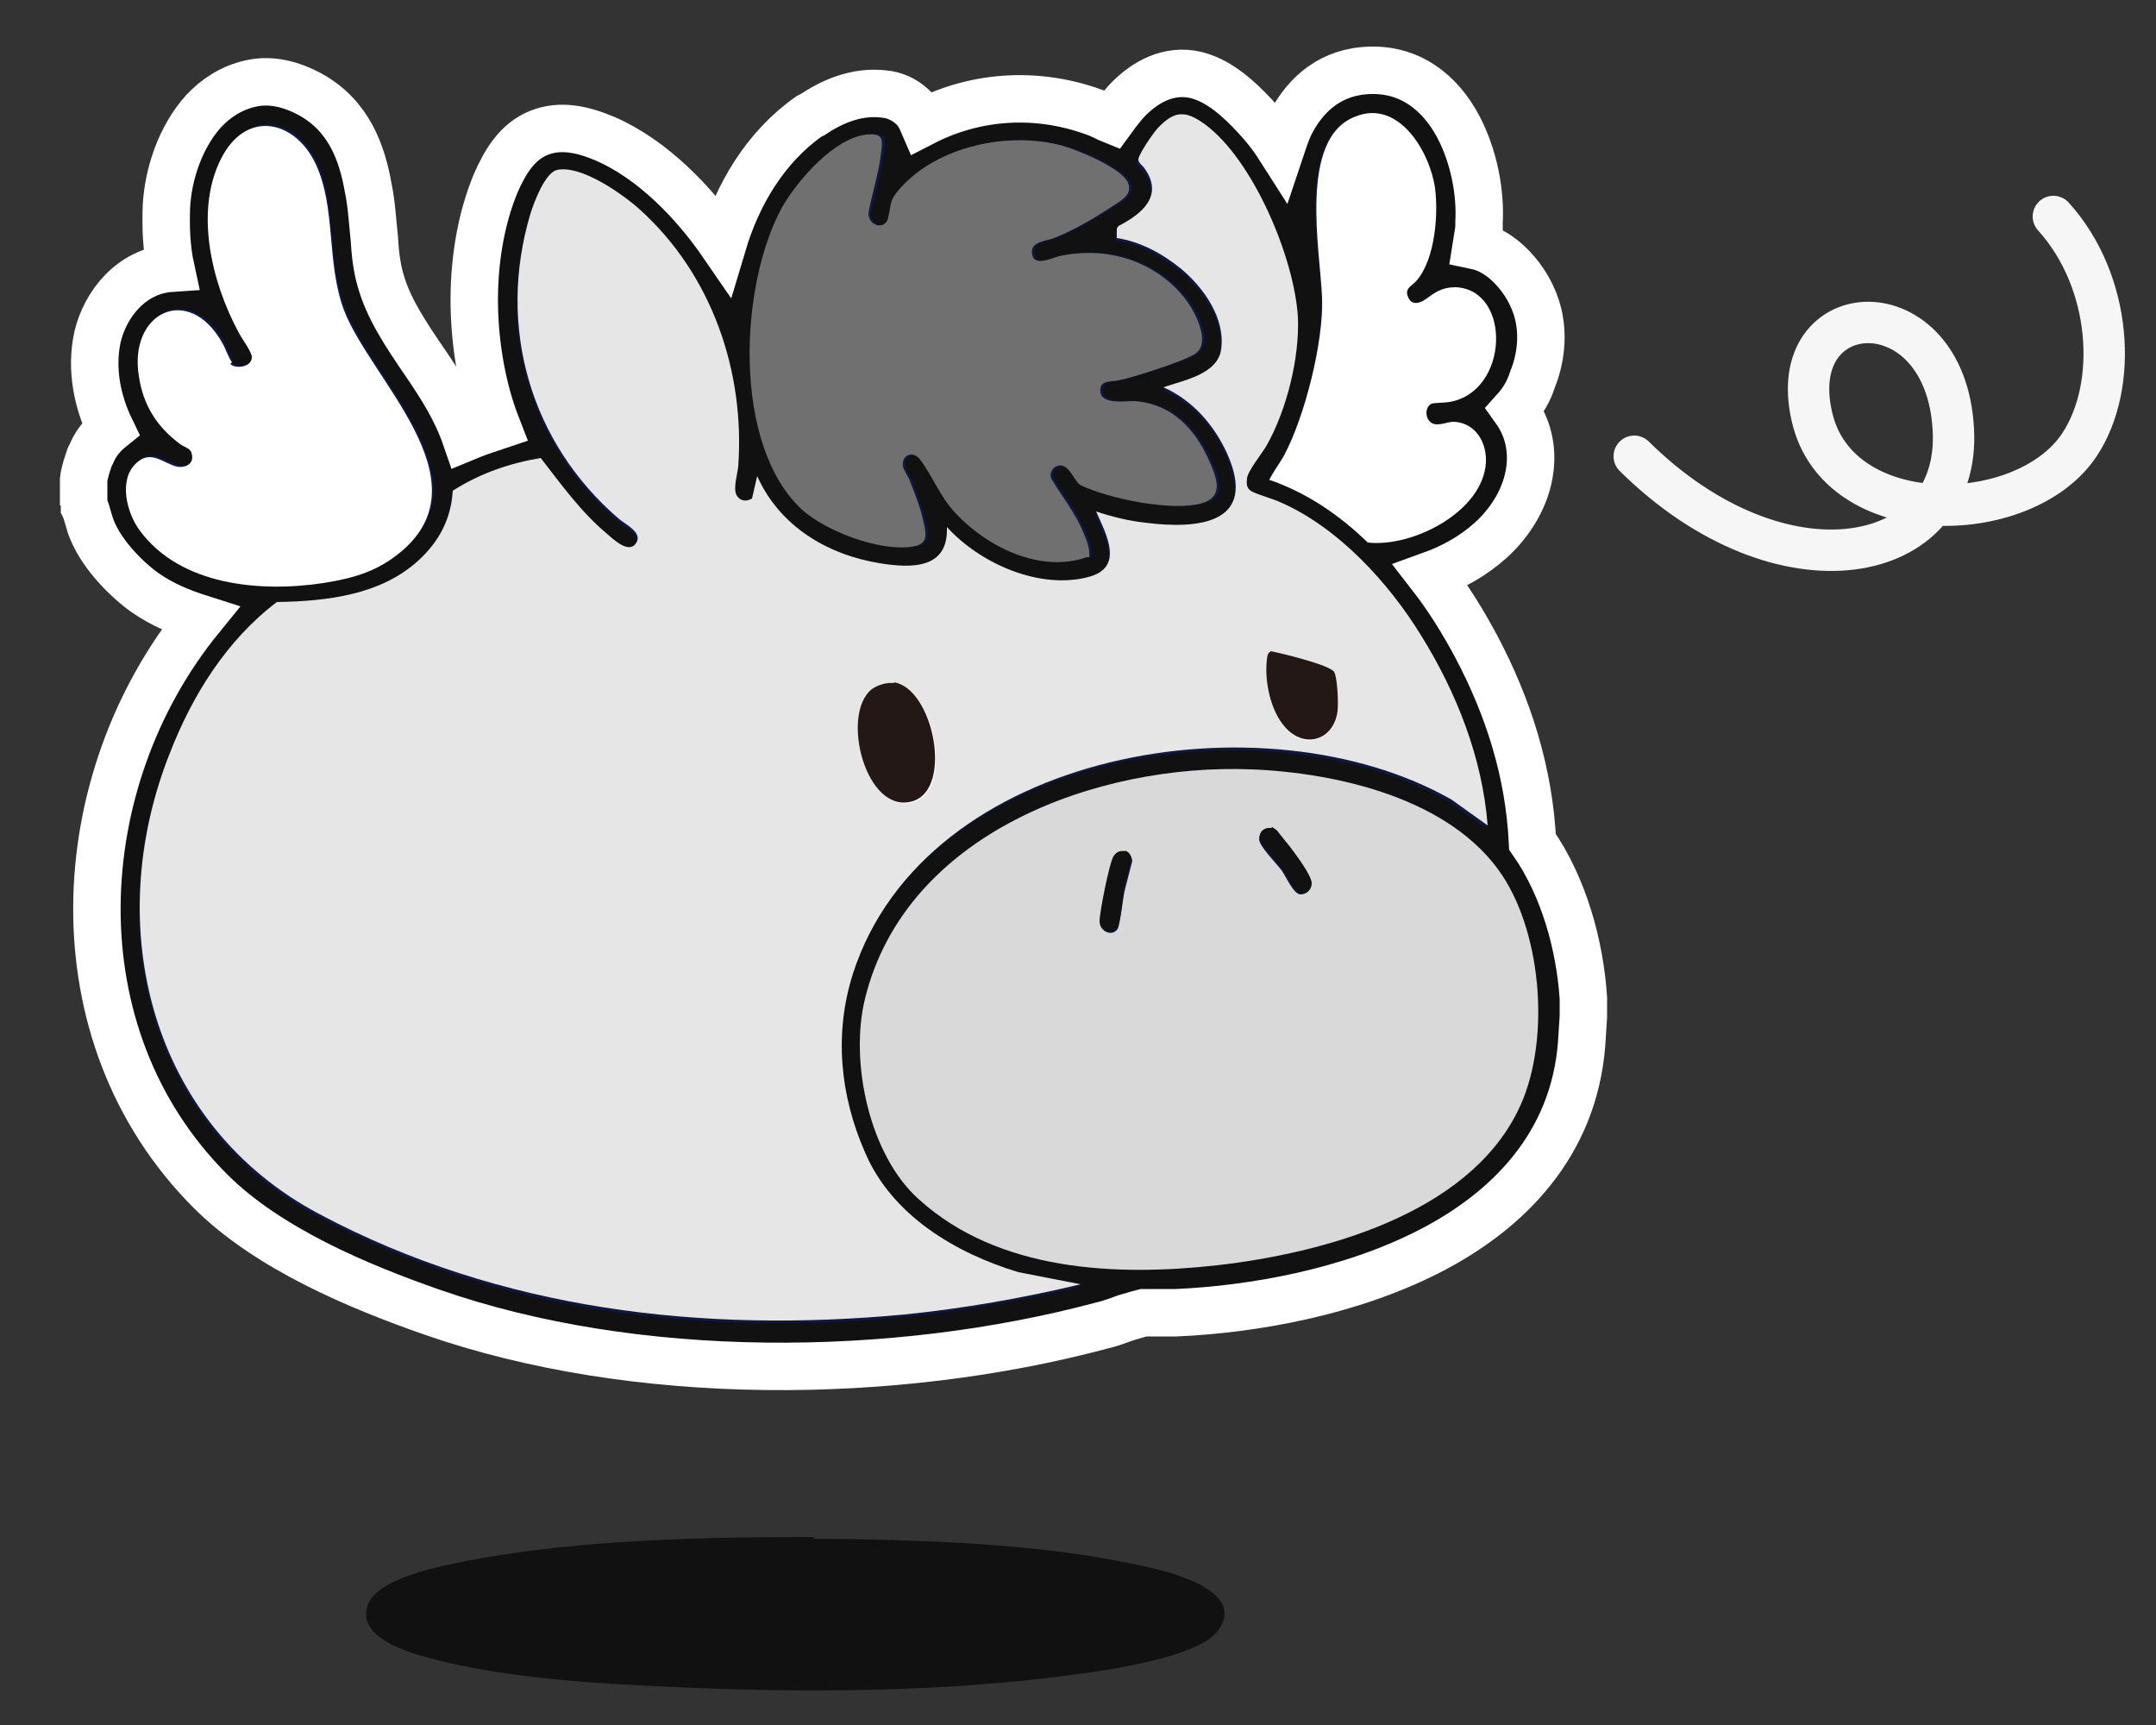 <?xml version="1.0" encoding="UTF-8"?>
<svg id="_レイヤー_1" data-name="レイヤー_1" xmlns="http://www.w3.org/2000/svg" version="1.1" viewBox="0 0 250 200">
  <rect x="0" y="0" width="250" height="200" fill="#333333" stroke="none"/>
  <!-- Generator: Adobe Illustrator 29.8.1, SVG Export Plug-In . SVG Version: 2.1.1 Build 2)  -->
  <defs>
    <style>
      .st0, .st1 {
        fill: #111;
      }

      .st2 {
        fill: #231815;
      }

      .st3 {
        fill: #fff;
      }

      .st1 {
        stroke: #fff;
        stroke-width: 5.5px;
      }

      .st4 {
        fill: #0e1842;
      }

      .st5 {
        fill: none;
        stroke: #f6f6f6;
        stroke-linecap: round;
        stroke-width: 4.8px;
      }

      .st6 {
        fill: #d9d9d9;
      }

      .st7 {
        fill: #707070;
      }

      .st8 {
        fill: #e6e6e6;
      }
    </style>
  </defs>
  <path class="st5" d="M189.5,52.9c17.1,16.9,37.9,12.8,37-3.1-.9-16.8-19.7-15.8-16.4-1.5,3,13.3,24.6,12.9,31,3.3,4.6-6.9,3.8-19-3-26.5"/>
  <path class="st1" d="M9.8,58.4v.4c.3.6.5,1.8.9,2.7,1.2,2.9,4,5.7,6.1,7.2h0c2,1.4,4.2,2.3,6.4,3-15.3,18.8-17,48.2,1.2,66.4,6.7,6.7,17.3,11.1,25.6,14h0c23.7,8.3,53.7,8,77.7,1.6h0c.9-.2,2-.6,2.8-.9,1-.3,1.7-.5,2.1-.6.3,0,.8,0,1.5,0,.6,0,1.5,0,2.3,0h0c9-.4,20.1-2.4,29.3-7.1,9.2-4.7,16.8-12.4,17.7-24.1h0s0,0,0,0l.2-3.1v-.2s0-.2,0-.2c0-.2,0-.3,0-.7,0-.3,0-.7,0-1.1h0c-.4-6-2.2-12.8-5.9-18.1-.4-8.1-2.8-15.6-6.5-22.6-1.5-2.8-3.2-5.6-5.3-8.3,2.5-.9,4.9-2.2,7-4.1,2.3-2.1,4.1-5,4.5-8.2.3-2.4-.2-4.8-1.7-6.9.9-1,1.6-2.2,2-3.5.9-2.2,1.2-4.7.8-6.9h0c-.3-1.9-1.3-4-2.7-5.6-1.1-1.3-2.7-2.6-4.6-3,.1-.6.2-1.3.3-2v-.7c.2-3.5-.6-7.7-2.4-11.1-2-3.8-5.6-7-11-6.5-4.4.4-7.1,3.3-8.6,6.4-.4.9-.7,1.8-1,2.7-.7-1.1-1.5-2.2-2.4-3.2-1.7-1.9-3.8-4-6.2-5h0c-3.3-1.4-6.2-.1-8.2,1.6-1.1.9-2,2.1-2.8,3.2-.5-.2-1-.5-1.5-.7-6.7-2.6-14-2.3-20.4,1-.3-.7-.7-1.4-1.3-1.9-.9-.8-2-1.3-3.2-1.4-3.3-.4-6.2,1-8.3,2.4l-.4.2c-5.1,3.6-8.3,9.1-10,14.8-3.3-4.8-8.1-9.8-13.6-12.2-2.6-1.1-5.2-1.7-7.7-.7-2.5,1-3.9,3.3-5,5.8-1.8,4.3-2.6,9.4-2.5,14.4.1,4.8,1,9.7,2.6,13.8-1.2.4-2.4.8-3.6,1.3-1.1-3.2-2.9-6-4.6-8.5-2.4-3.5-4.4-6.5-5.3-9.8h0c-.4-1.4-.6-3-.7-4.8-.2-1.8-.3-3.9-.7-5.8-.7-4-2.2-8.4-6.8-10.9l-.4-.2c-2.2-1.1-4.4-1.5-6.5-1-2.2.5-4,1.7-5.4,3.2-2.7,3-4.1,7.3-4.3,11h0c-.1,2.4,0,4.9.5,7.2-4.5.3-7.6,4.1-8.5,8-.8,3.7,0,7.5,1.5,10.6-1,.8-1.8,1.9-2.2,2.9l-.2.4h0c-.2.6-.6,1.7-.7,2.6h0v3Z"/>
  <path class="st4" d="M147.1,55.6c.5-1,1.2-1.8,1.7-2.8,2.5-4.5,4.6-13.1,4.4-18.3-.2-5.4-2.9-18.5,3.9-21,5.1-1.9,8.7,4.1,9.2,8.3.4,3.1,0,8.2-2.1,10.7-.6.7-1.5.9-1,2,.4.9,1.3.7,2,.2,1.1-.8,1.9-1.5,3.5-1.4,6.5.2,6.2,12.1-.7,13.3-.5,0-1.8,0-2.1.2-1,.5-.7,2.3.6,2.4,1,0,1.5-.5,2.7-.2,2.1.5,3.2,2.6,3,4.6-.4,5.7-8.5,9.9-13.7,9.3-3.3-3.2-7.1-5.9-11.5-7.3Z"/>
  <path class="st4" d="M129.5,26.5c2.7-1.4,5.4-3.5,3-6.7-.2-.3-.8-.6-.7-1,0-.5,1.9-3.2,2.3-3.7,1.9-2,3.2-2,5.4-.4,5.7,4.1,10.5,15.5,10.8,22.4.2,4.7-1.3,10.7-3.6,14.8-.5.9-2.3,3.1-2.3,3.9,0,.6,0,1.1.6,1.5.8.4,2.3.8,3.2,1.2,6.7,2.9,12.6,9.4,16.4,15.5,4.1,6.6,7.1,14.2,7.7,22l-4.2-3c-21.6-12.3-61.1-5.9-69.4,20.2-2.2,6.9-1.5,14.1,1.4,20.7,3.2,7.2,10.5,11.7,17.9,13.9l7.2,1.4c-6.7,1.5-13.5,2.8-20.4,3.5-23.4,2.2-46.9-.5-67.8-11.6-19.7-10.4-25.4-33.4-17.4-53.5,2.6-6.7,6.6-13.1,12.4-17.5,5.8-.1,12-.8,16.4-4.8,2.4-2.2,3.8-4.8,4-8.1,3.1-2,6.6-3.2,10.2-3.8,2.4,3.1,4.7,6.3,7.7,8.8.8.7,2.6,2.4,3.4,1,.7-1.2-1.3-2.1-2.1-2.8-10.2-8.9-14.1-22.3-10.2-35.3.4-1.3,1.7-4.8,3.1-5.1,2.8-.6,7.6,2.8,9.6,4.6,8.3,7.4,12.3,18.7,11.4,29.8,0,.9-.5,2.5-.2,3.3.4.8,1.1.9,1.8.4l.6-2.6c2.5,5.8,8,9.1,14.2,10.1,3.7.6,8,.7,7.8-4.2,3.8,4.2,10.7,7.3,16.4,5.8,4.1-1.1,2.1-4.9.9-7.6,1.9.6,3.8,1,5.7,1.3,6.2.8,13,.2,9.5-8-1.5-3.4-4-6.3-7.4-7.7,2.3-.8,6.2-1.5,6.7-4.4.5-3.6-2-7.1-4.6-9.3-2.2-1.8-4.8-3.3-7.6-3.6v-1.1c.1,0,.1,0,.1,0Z"/>
  <path class="st4" d="M26.9,42c.6.6,2.5.4,2.5-.8,0-.6-1.2-2.1-1.5-2.8-3.1-5.9-5.3-14.5-1.8-20.7,3-5.2,8.4-3.8,10.7,1.1,2.3,5.2,1.1,11.4,3.3,17,3,8.1,16.3,19.5,6.8,27.8-2.8,2.5-5.5,3.3-9.2,3.8-7.3,1.1-16.6.3-21.3-6.1-1.5-2-2.5-5.9-.4-7.8,1.7-1.6,3.1,0,4.7.4,1.1.3,2.1-.4,1.7-1.6-.2-.5-.9-.7-1.3-1-2.7-2-4.3-4.5-4.8-7.9-1.2-7.4,5.8-10.8,9.7-3.8.3.5.8,2,1.1,2.2h0Z"/>
  <path class="st4" d="M126.3,64.6c-5.4,1.9-11.6-1.2-15.3-5.2-1.8-2-2.6-4.1-4-6.1-.8-1.1-2.2-.5-2,.8,0,.4.5,1,.7,1.4.6,1.6,1.3,3.5,1.7,5.1.4,1.6.4,2.6-1.5,2.8-3.7.5-9.9-1.8-12.6-4.3-8.2-7.5-7.3-26-2.3-35.1,1.7-3.2,6-8,9.8-8.4,2.3-.3,1.9.8,1.6,2.6-.3,2.2-1,4.3-1.4,6.5,0,1.6,1.9,2,2.3.5.4-1.7,0-1.9,1.4-3.4,4.4-4.9,12.6-6.6,18.8-4.9,1.8.5,6.9,2.6,7.6,4.3.6,1.5-1.1,2.2-2.1,2.9-2,1.3-4.3,2.6-6.5,3.5-1,.4-2.9.4-2.5,2,.3,1.3,2.2.3,3.1.1,5.5-1.2,11,.4,14.6,4.9,1.1,1.4,3.1,5,1.2,6.4-1.1.8-7.4,2.7-8.9,3.1-.9.2-2.3,0-2.1,1.4.2,1.4,2.8.9,3.9,1,4.3.3,7,3.1,8.7,6.9.8,1.8,1.8,4.1-.7,4.9-3.4,1.1-11.1-.5-14.3-2.1-.8-.7-1.4-2.8-2.8-2.1-.5.3-.7.8-.5,1.4,1.3,2,2.8,4,3.7,6.2.4.9.8,1.9.7,2.9h0Z"/>
  <path class="st4" d="M145.1,89.2c10,.4,23.2,3.4,29.1,12.3,4.7,7.1,5.6,19.6,1.8,27.3-6,12-22.6,16.5-34.9,17.9-11.7,1.3-25.3.7-34.5-7.6-5.7-5.2-8.1-16-6.3-23.3,4.7-19.2,26.8-27.3,44.8-26.6Z"/>
  <path class="st0" d="M94.5,178.2c-12.9,0-27.3.3-40,2.7-3,.6-10.9,2-11.9,5.3-1.2,3.7,4.8,5.4,7.4,6.1,8.8,2.3,19.1,2.9,28.2,3.3,15.3.7,31.6.6,46.8-1.5,3.7-.5,14-2,16.2-5,3.6-4.8-6.1-7-9-7.6-11.7-2.6-25.9-3-37.9-3.1h0Z"/>
  <path class="st8" d="M129.5,26.5v1.1c2.7.4,5.3,1.8,7.5,3.6,2.6,2.2,5.1,5.7,4.6,9.3-.4,2.9-4.4,3.6-6.7,4.4,3.4,1.5,5.9,4.4,7.4,7.7,3.6,8.1-3.3,8.8-9.5,8-1.9-.2-3.9-.7-5.7-1.3,1.2,2.7,3.3,6.5-.9,7.6-5.7,1.5-12.6-1.6-16.4-5.8.2,4.9-4.1,4.8-7.8,4.2-6.1-1-11.6-4.3-14.2-10.1l-.6,2.6c-.7.4-1.4.3-1.8-.4-.4-.8.1-2.4.2-3.3.8-11.1-3.1-22.3-11.4-29.8-2-1.8-6.8-5.2-9.6-4.6-1.4.3-2.7,3.8-3.1,5.1-3.9,13.1,0,26.5,10.2,35.3.8.7,2.8,1.6,2.1,2.8-.8,1.4-2.6-.3-3.4-1-3-2.5-5.3-5.7-7.7-8.8-3.6.6-7.1,1.8-10.2,3.8-.2,3.3-1.6,5.9-4,8.1-4.4,4-10.6,4.7-16.4,4.8-5.8,4.4-9.8,10.8-12.4,17.5-8,20.1-2.3,43.1,17.4,53.5,20.9,11.1,44.4,13.8,67.8,11.6,6.9-.7,13.7-1.9,20.4-3.5l-7.2-1.4c-7.3-2.2-14.7-6.6-17.8-13.9-2.9-6.6-3.6-13.8-1.4-20.7,8.4-26.1,47.8-32.5,69.4-20.2l4.2,3c-.6-7.8-3.6-15.4-7.7-22-3.8-6.2-9.7-12.6-16.4-15.5-.9-.4-2.4-.8-3.2-1.2-.6-.3-.7-.8-.6-1.5,0-.8,1.8-3,2.3-3.9,2.3-4.1,3.8-10.1,3.6-14.8-.4-6.9-5.2-18.3-10.8-22.4-2.2-1.6-3.5-1.6-5.4.4-.5.5-2.3,3.1-2.3,3.7,0,.4.5.7.7,1,2.3,3.2-.3,5.3-3,6.7h0Z"/>
  <path class="st3" d="M147.3,75.6c1.2.2,6.9,1.6,7.4,2.4.5.7.5,3.6.4,4.5-.4,3.4-3.8,4.5-6.1,1.9-1.7-1.9-2.4-5.4-2.1-7.8,0-.2.1-.9.4-.9h0Z"/>
  <path class="st3" d="M103.7,79.2c4.6.6,7,12.4,2.2,13.8-5.4,1.6-8.4-10.1-4.7-13,.7-.6,1.7-.8,2.6-.7Z"/>
  <path class="st6" d="M145.1,89.2c-17.9-.7-40.1,7.4-44.8,26.6-1.8,7.3.5,18.2,6.3,23.3,9.2,8.3,22.8,8.9,34.5,7.6,12.3-1.4,29-5.9,34.9-17.9,3.8-7.6,2.9-20.2-1.8-27.3-5.9-8.9-19.1-11.9-29.1-12.3ZM147.4,96c.1,0,.4.2.5.3.4.3,1.3,1.5,1.6,2,.6.8,2.5,3.2,2.5,4.2,0,.7-.5,1.2-1.2,1.2-.8,0-1.7-2.1-2.2-2.8-.6-.8-2.6-2.8-2.6-3.6,0-.8.5-1.3,1.3-1.2h0ZM130.5,98.7c.5.1.7.6.8,1.1-.3,1.2-.6,2.3-.9,3.5-.2.9-.5,3.8-.8,4.4-.6.9-2,.4-2-.8,0-1.1,1.1-6.7,1.6-7.5.3-.5.8-.7,1.4-.6Z"/>
  <path class="st7" d="M126.3,64.6c.1-1-.3-2-.7-2.9-.9-2.2-2.5-4.2-3.7-6.2-.2-.5,0-1.1.5-1.4,1.4-.7,2,1.4,2.8,2.1,3.2,1.6,10.9,3.2,14.3,2.1,2.5-.8,1.5-3.1.7-4.9-1.7-3.8-4.4-6.6-8.7-6.9-1,0-3.7.4-3.9-1-.2-1.5,1.2-1.2,2.1-1.4,1.6-.3,7.8-2.3,8.9-3.1,1.9-1.3-.1-5-1.2-6.4-3.5-4.4-9.1-6.1-14.6-4.9-.8.2-2.8,1.2-3.1-.1-.4-1.6,1.5-1.6,2.5-2,2.3-.9,4.5-2.2,6.5-3.5,1-.7,2.7-1.4,2.1-2.9-.7-1.7-5.8-3.8-7.6-4.3-6.2-1.7-14.4,0-18.8,4.9-1.3,1.5-1,1.6-1.4,3.4-.3,1.5-2.3,1.1-2.3-.5.4-2.2,1.1-4.3,1.4-6.5.2-1.8.6-2.8-1.6-2.6-3.8.4-8,5.3-9.8,8.4-5,9.1-5.8,27.6,2.3,35.1,2.8,2.5,8.9,4.8,12.6,4.3,1.9-.2,1.9-1.2,1.5-2.8-.3-1.6-1.1-3.6-1.7-5.1-.2-.4-.6-1-.7-1.4-.2-1.4,1.2-1.9,2-.8,1.5,2,2.2,4.1,4,6.1,3.7,4,9.9,7.1,15.3,5.2h0Z"/>
  <path class="st3" d="M26.9,42c-.3-.3-.8-1.7-1.1-2.2-3.9-7-10.9-3.6-9.7,3.8.5,3.4,2.1,5.9,4.8,7.9.4.3,1.2.5,1.3,1,.4,1.2-.6,1.8-1.7,1.6-1.6-.4-3-2-4.7-.4-2.1,1.9-1.1,5.8.4,7.8,4.7,6.4,14,7.2,21.3,6.1,3.7-.6,6.4-1.4,9.2-3.8,9.5-8.3-3.7-19.8-6.8-27.8-2.1-5.6-.9-11.9-3.3-17-2.3-4.9-7.7-6.3-10.7-1.1-3.5,6.2-1.4,14.8,1.8,20.7.3.6,1.5,2.2,1.5,2.8,0,1.2-1.9,1.4-2.5.8h0Z"/>
  <path class="st3" d="M147.1,55.6c4.4,1.5,8.2,4.1,11.5,7.3,5.2.6,13.4-3.6,13.7-9.3.1-2-.9-4.1-3-4.6-1.2-.3-1.6.2-2.7.2-1.3,0-1.6-1.9-.6-2.4.3-.1,1.6-.1,2.1-.2,6.9-1.2,7.2-13,.7-13.3-1.6,0-2.4.6-3.5,1.4-.7.5-1.6.7-2-.2-.5-1.1.4-1.3,1-2,2.1-2.5,2.5-7.6,2.1-10.7-.6-4.2-4.2-10.3-9.2-8.3-6.7,2.5-4.1,15.6-3.9,21,.2,5.1-2,13.8-4.4,18.3-.5.9-1.2,1.8-1.7,2.8Z"/>
  <path class="st2" d="M103.7,79.2c-.9-.1-1.9.2-2.6.7-3.7,2.9-.7,14.6,4.7,13,4.8-1.4,2.4-13.2-2.2-13.8Z"/>
  <path class="st2" d="M147.3,75.6c-.3,0-.4.7-.4.9-.3,2.4.4,5.9,2.1,7.8,2.3,2.6,5.7,1.5,6.1-1.9.1-.9,0-3.8-.4-4.5-.5-.8-6.2-2.2-7.4-2.4h0Z"/>
  <path class="st0" d="M130.5,98.7c-.6-.1-1,0-1.4.6-.5.9-1.6,6.5-1.6,7.5,0,1.2,1.4,1.7,2,.8.4-.5.7-3.5.8-4.4.2-1.2.6-2.3.9-3.5,0-.4-.3-1-.8-1.1Z"/>
  <path class="st0" d="M147.4,96c-.8-.1-1.4.4-1.3,1.2,0,.8,2.1,2.8,2.6,3.6.5.7,1.4,2.7,2.2,2.8.7,0,1.2-.5,1.2-1.2,0-.9-1.9-3.4-2.5-4.2-.4-.5-1.3-1.6-1.6-2-.1,0-.4-.3-.5-.3h0Z"/>
</svg>